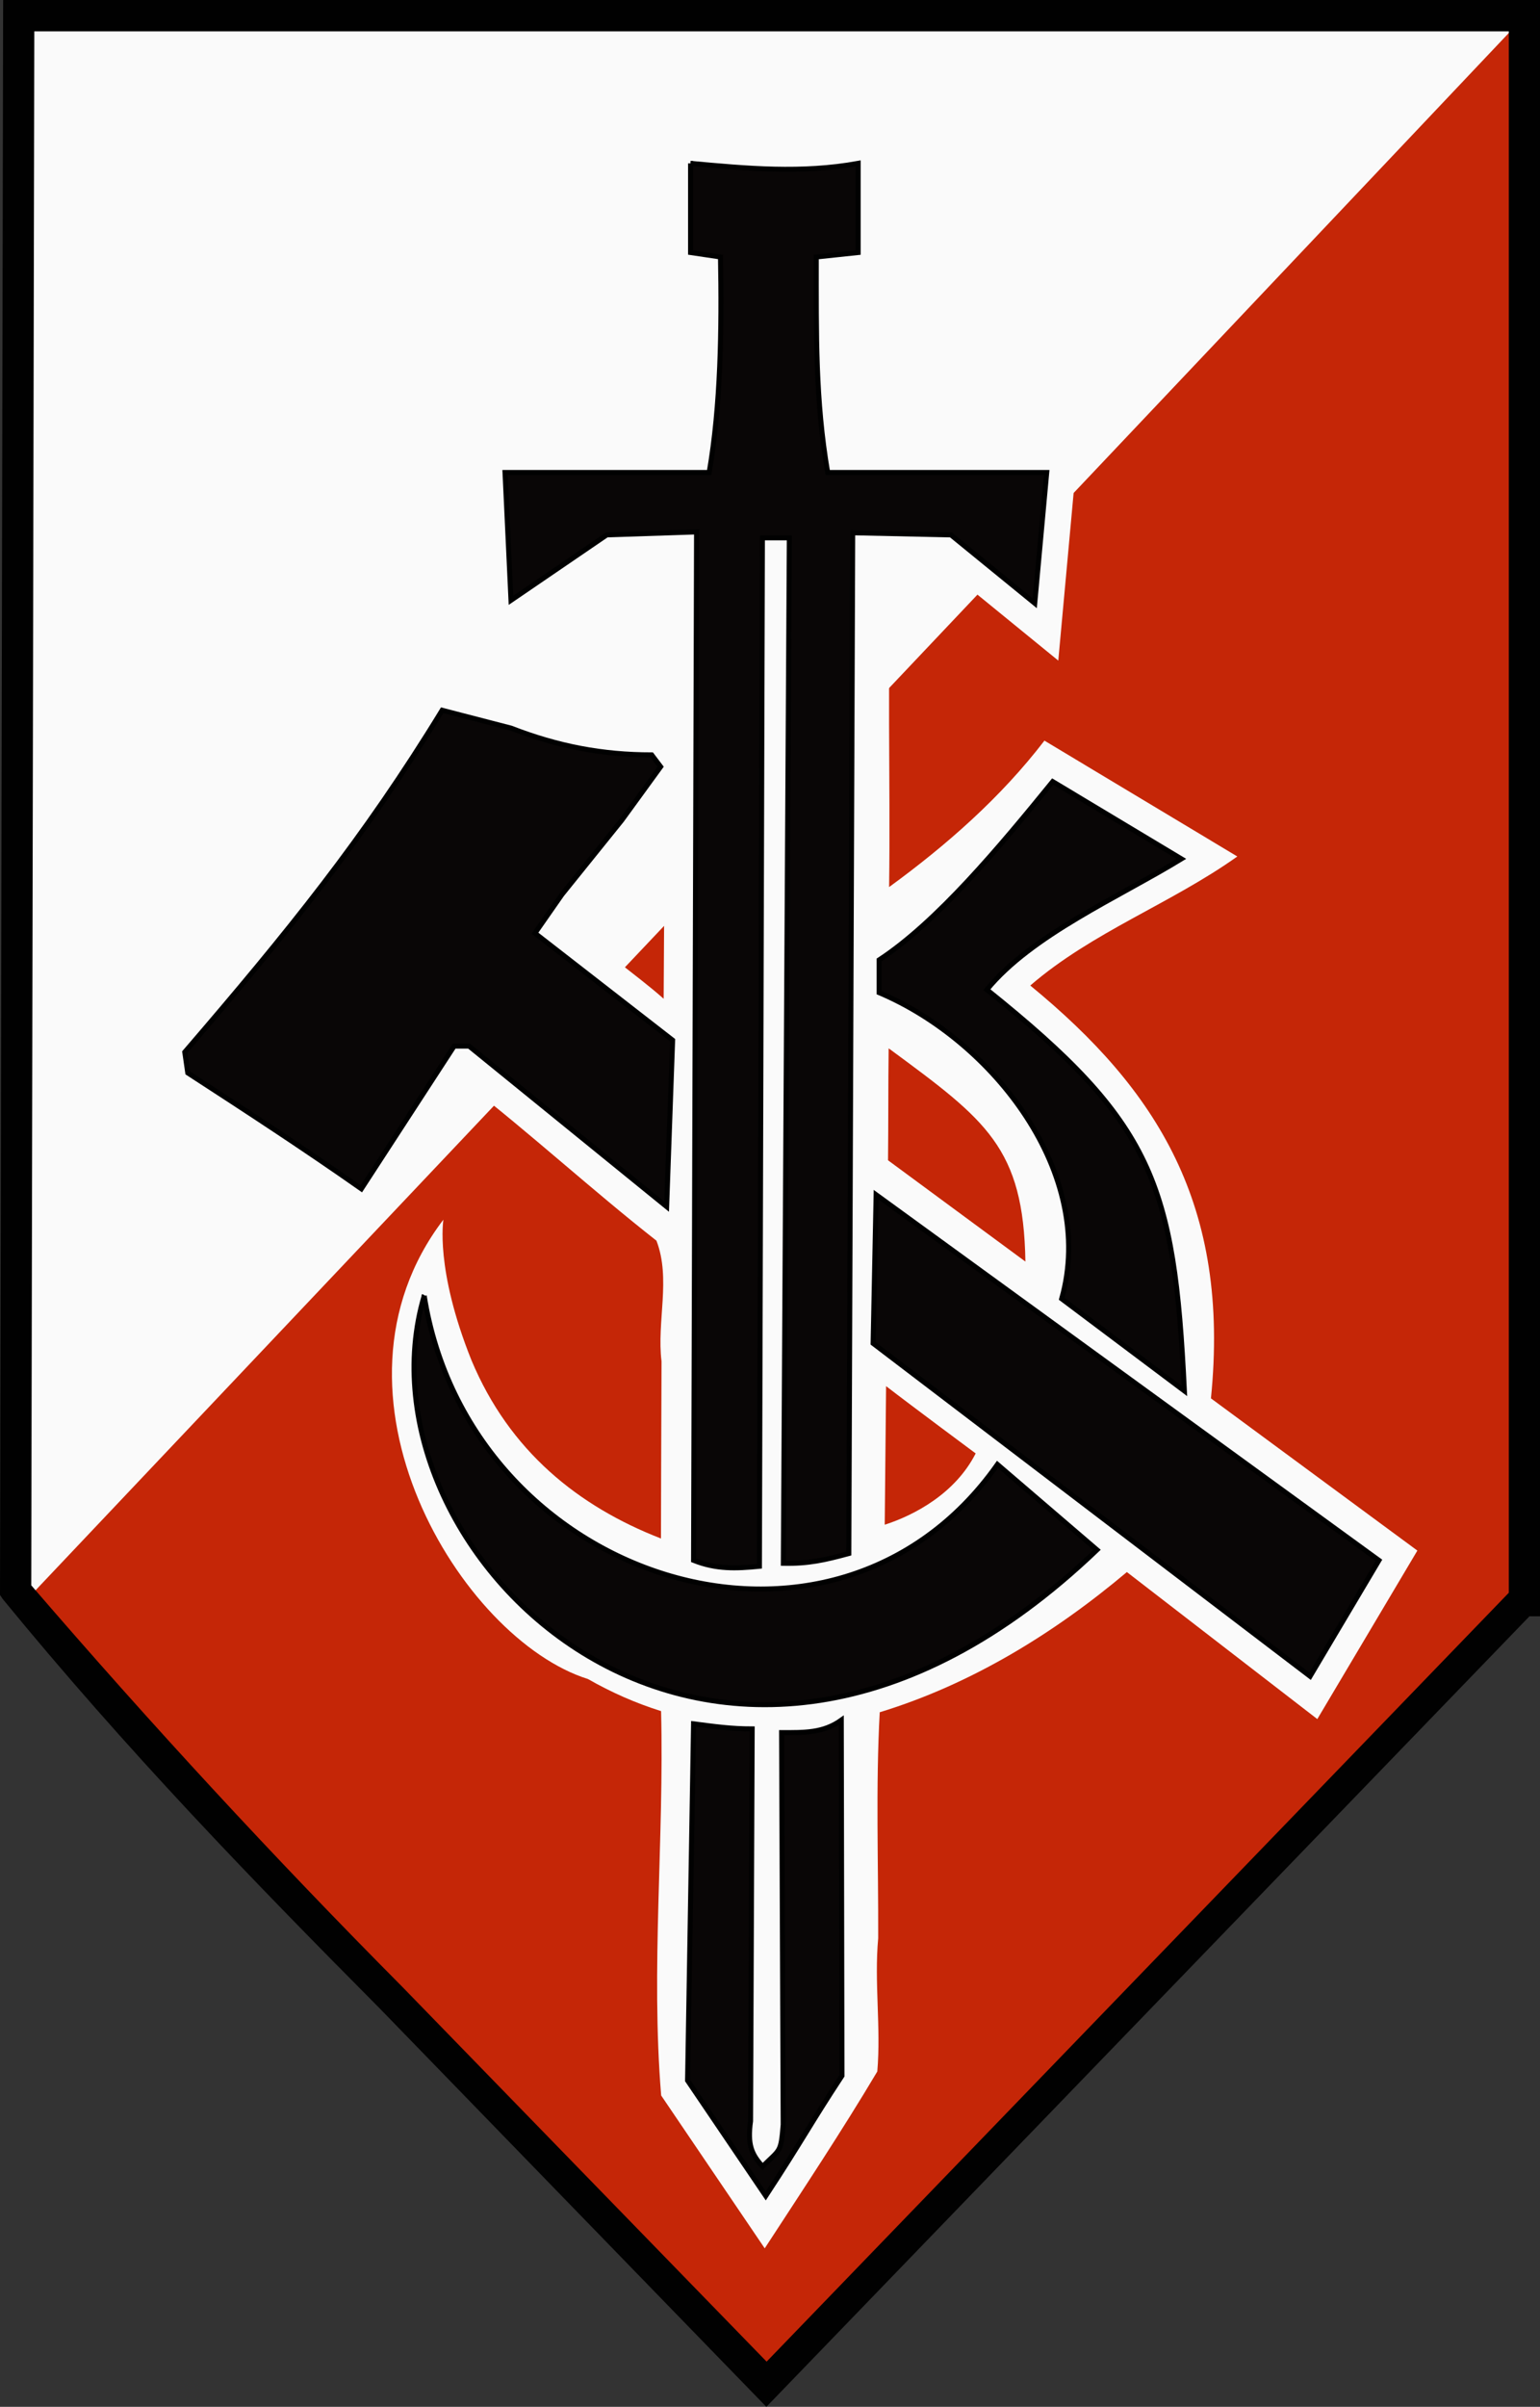 <?xml version="1.0" encoding="UTF-8" standalone="no"?>
<!-- Created with Inkscape (http://www.inkscape.org/) -->

<svg
   version="1.1"
   id="svg3612"
   width="296.033"
   height="462.49"
   viewBox="0 0 296.033 462.49"
   sodipodi:docname="Logo_of_the_Polish_National_Socialist_Party.svg"
   inkscape:version="1.2.2 (732a01da63, 2022-12-09)"
   xmlns:inkscape="http://www.inkscape.org/namespaces/inkscape"
   xmlns:sodipodi="http://sodipodi.sourceforge.net/DTD/sodipodi-0.dtd"
   xmlns="http://www.w3.org/2000/svg"
   xmlns:svg="http://www.w3.org/2000/svg"
   xmlns:rdf="http://www.w3.org/1999/02/22-rdf-syntax-ns#"
   xmlns:cc="http://creativecommons.org/ns#"
   xmlns:dc="http://purl.org/dc/elements/1.1/">
  <rect x="0" y="0" width="296.033" height="462.49" fill="#333333" stroke="none"/>
  <defs
     id="defs3616" />
  <sodipodi:namedview
     pagecolor="#ffffff"
     bordercolor="#666666"
     borderopacity="1"
     objecttolerance="10"
     gridtolerance="10"
     guidetolerance="10"
     inkscape:pageopacity="0"
     inkscape:pageshadow="2"
     inkscape:window-width="1920"
     inkscape:window-height="1007"
     id="namedview3614"
     showgrid="false"
     fit-margin-top="4"
     fit-margin-left="4"
     fit-margin-right="4"
     fit-margin-bottom="4"
     inkscape:pagecheckerboard="true"
     inkscape:zoom="1.7513647"
     inkscape:cx="147.88467"
     inkscape:cy="231.24823"
     inkscape:window-x="-9"
     inkscape:window-y="-9"
     inkscape:window-maximized="1"
     inkscape:current-layer="svg3612"
     inkscape:showpageshadow="2"
     inkscape:deskcolor="#d1d1d1" />
  <g
     id="g4310"
     transform="translate(-880.541,131.549)">
    <g
       id="g4321">
      <g
         id="g4274">
        <path
           sodipodi:nodetypes="cccccc"
           inkscape:connector-curvature="0"
           id="rect4247"
           d="M 885.135,-125.549 H 1174.571 V 179.032 H 1028.17 L 884.541,177.031 Z"
           style="fill:#fafafa;fill-opacity:1;stroke:#f2f2f2;stroke-width:0;stroke-miterlimit:4;stroke-dasharray:none;stroke-opacity:1" />
        <path
           sodipodi:nodetypes="cccccccccc"
           inkscape:connector-curvature="0"
           d="M 1176.574,-131.549 884.541,177.031 v 0 c 19.343,29.492 47.541,51.489 72.168,76.285 l 72.168,76.283 73.287,-75.895 72.109,-74.674 h 0.297 v -0.307 c 6e-4,-304.273 2.004,-6 2.004,-310.273 z"
           style="fill:#c52607;fill-opacity:1;stroke:#f2f2f2;stroke-width:0;stroke-miterlimit:4;stroke-dasharray:none;stroke-opacity:1"
           id="rect4247-4" />
      </g>
      <g
         id="g4245"
         transform="matrix(0.967,0,0,0.96,721.604,49.558)">
        <path
           inkscape:connector-curvature="0"
           id="path3622-6"
           d="m 295.369,-160.695 v 29.223 c 1.848,-1.319 7.863,-3.122 6.16,1.34 -0.273,9.971 -0.292,19.806 -1.629,29.698 h -41.705 c 0.656,14.07 1.309,28.141 1.967,42.211 9.79,-4.893 17.52,-13.462 27.652,-17.521 2.823,0.608 7.325,-2.08 8.799,-0.096 -0.285,11.023 0.313,22.228 -0.184,33.129 -6.626,-2.857 -14.252,-0.541 -20.793,-3.643 -8.85,-2.435 -17.48,-5.743 -26.561,-7.279 -15.232,26.45 -34.943,50.094 -54.252,73.404 -2.079,8.839 7.086,14.126 13.563,17.648 9.758,6.613 19.584,13.13 29.158,20.012 6.661,-9.677 12.389,-19.966 19.285,-29.354 12.89,10.078 25.229,21.487 38.025,31.607 2.92,7.63 0.03,16.197 1.012,24.164 -0.061,11.818 -0.113,35.453 -0.113,35.453 C 279.288,112.848 265.628,101.793 258.079,83.61 250.776,65.282 252.527,55.489 252.497,55.486 c -26.312,34.783 3.561,84.003 28.738,91.937 4.598,2.653 9.478,4.827 14.542,6.425 0.634,25.605 -2.068,51.498 0.016,76.936 6.863,10.2 13.724,20.401 20.588,30.6 7.568,-11.699 15.409,-23.589 22.379,-35.402 0.746,-8.87 -0.624,-17.772 0.176,-26.664 0.052,-15.065 -0.507,-30.268 0.307,-45.238 18.194,-5.601 34.681,-15.807 49.129,-28.064 12.619,9.81 25.239,19.618 37.857,29.43 6.628,-11.243 13.258,-22.485 19.889,-33.727 C 432.439,111.562 418.762,101.405 405.084,91.25 408.937,52.631 394.464,29.525 369.168,8.613 c 12.319,-10.719 27.966,-16.372 41.16,-25.83 -12.783,-7.728 -25.563,-15.46 -38.346,-23.188 -8.687,11.411 -19.522,20.971 -30.877,29.311 0.294,-21.468 -0.485,-43.941 0.539,-64.789 5.117,-0.553 11.236,-0.756 14.413,4.109 6.227,5.115 12.453,10.231 18.68,15.346 1.332,-14.669 2.667,-29.338 3.998,-44.008 -14.876,-0.272 -30.703,0.544 -44.986,-0.406 -0.996,-10.109 -2.133,-21.287 -0.826,-30.738 7.28,-1.117 9.749,-9.948 7.5,-16.096 0.415,-4.755 2.273,-13.128 -4.111,-14.613 -7.531,0.308 -15.057,1.962 -22.6,0.953 -6.127,-0.355 -12.231,-1.012 -18.344,-1.553 z m 1.025,154.223 c -0.035,5.913 -0.069,11.826 -0.104,17.738 -5.605,-5.027 -12.973,-9.818 -17.482,-14.992 5.631,-7.807 11.936,-15.118 17.686,-22.893 l -0.1,20.146 z m 45.062,27.98 c 18.943,14.07 26.377,19.568 26.744,42.361 -9.103,-6.758 -18.206,-13.517 -27.309,-20.275 0.08,-7.467 0.029,-14.934 0.123,-22.4 z m 16.857,80.762 c -4.033,7.984 -12.099,12.335 -18.078,14.271 0.09,-9.246 0.18,-18.492 0.27,-27.738 5.211,4.051 17.808,13.467 17.808,13.467 z"
           style="fill:#fafafa;fill-opacity:1;stroke:#000000;stroke-width:0;stroke-linecap:butt;stroke-linejoin:miter;stroke-miterlimit:4;stroke-dasharray:none;stroke-opacity:1"
           sodipodi:nodetypes="ccccccccccccccccccccccccccccccccccccccccccccccccccccccccccccc" />
        <path
           sodipodi:nodetypes="cccccccccccccccccccccccccccccccccccccccccccccccccccccccccccccccccc"
           inkscape:connector-curvature="0"
           id="path3622"
           d="m 301.639,-155.955 v 17.85 l 5.949,0.893 c 0.263,14.488 0.056,29.693 -2.25,43.133 h -40.586 l 1.189,25.584 19.039,-13.09 17.848,-0.594 -0.594,205.852 c 4.519,1.812 8.417,1.657 13.088,1.189 l 0.596,-205.852 h 5.354 L 320.082,124.266 c 4.977,0.107 8.282,-0.667 13.017,-1.958 l 0.769,-204.314 19.53,0.421 16.658,13.684 2.381,-26.178 h -43.545 c -2.453,-14.461 -2.266,-27.567 -2.266,-43.133 l 8.328,-0.893 v -17.85 c -11.226,2.049 -22.097,1.039 -33.316,0 z M 252.258,-46.484 c -15.549,25.611 -30.629,44.373 -51.166,68.42 l 0.596,4.164 c 11.603,7.587 23.186,15.194 34.506,23.203 l 18.443,-28.557 h 2.977 l 39.266,32.127 1.189,-33.318 -27.367,-21.418 5.355,-7.734 11.898,-14.873 7.734,-10.709 -1.785,-2.379 c -9.813,0 -18.648,-1.711 -27.963,-5.355 z m 121.369,14.279 c -10.554,13.066 -22.993,28.101 -34.506,35.697 v 6.545 c 22.696,9.657 43.278,36.269 36.291,61.279 l 24.393,18.443 c -2.009,-41.703 -6.225,-53.648 -39.266,-80.318 8.931,-10.981 26.3,-18.55 38.67,-26.178 z m -35.102,82.697 -0.596,29.748 86.863,66.635 13.684,-23.203 z m -89.838,20.229 C 233.484,122.336 306.596,194.624 382.437,121.574 L 362.643,104.476 C 329.816,151.378 257.652,127.607 248.687,70.721 Z m 82.91,84.939 c -3.628,2.611 -7.362,2.488 -11.865,2.488 l 0.322,78.496 c -0.476,5.689 -0.563,4.804 -4.1,8.354 -2.246,-2.497 -3.035,-4.429 -2.391,-9.092 l 0.322,-78.498 c -4.18,0 -7.495,-0.476 -11.652,-1.016 l -1.191,71.395 15.541,23.102 c 7.336,-11.26 8.678,-14.126 15.15,-24.045 z"
           style="fill:#090606;fill-opacity:1;stroke:#010101;stroke-width:1px;stroke-linecap:butt;stroke-linejoin:miter;stroke-opacity:1" />
        <path
           inkscape:connector-curvature="0"
           id="path4171"
           d="M 396.83,207.559 Z"
           style="fill:none;stroke:#000000;stroke-width:1px;stroke-linecap:butt;stroke-linejoin:miter;stroke-opacity:1" />
      </g>
      <g
         transform="translate(-572.636,121.003)"
         id="g4274-1">
        <path
           style="color:#000000;font-style:normal;font-variant:normal;font-weight:normal;font-stretch:normal;font-size:medium;line-height:normal;font-family:sans-serif;font-variant-ligatures:normal;font-variant-position:normal;font-variant-caps:normal;font-variant-numeric:normal;font-variant-alternates:normal;font-feature-settings:normal;text-indent:0;text-align:start;text-decoration:none;text-decoration-line:none;text-decoration-style:solid;text-decoration-color:#000000;letter-spacing:normal;word-spacing:normal;text-transform:none;writing-mode:lr-tb;direction:ltr;text-orientation:mixed;dominant-baseline:auto;baseline-shift:baseline;text-anchor:start;white-space:normal;shape-padding:0;clip-rule:nonzero;display:inline;overflow:visible;visibility:visible;opacity:1;isolation:auto;mix-blend-mode:normal;color-interpolation:sRGB;color-interpolation-filters:linearRGB;solid-color:#000000;solid-opacity:1;vector-effect:none;fill:#010101;fill-opacity:1;fill-rule:nonzero;stroke:none;stroke-width:6;stroke-linecap:butt;stroke-linejoin:miter;stroke-miterlimit:4;stroke-dasharray:none;stroke-dashoffset:0;stroke-opacity:1;color-rendering:auto;image-rendering:auto;shape-rendering:auto;text-rendering:auto;enable-background:accumulate"
           d="m 1453.783,-252.552 -0.01,2.994 -0.596,303.479 0.494,0.752 c 23.9,29.184 48.077,54.124 72.516,78.725 l 74.307,76.541 75.467,-78.152 71.223,-73.756 h 2.027 V -252.552 h -3.002 z m 5.988,6 h 283.443 V 53.507 l -71.567,74.111 -71.105,73.637 -70.037,-72.029 -0.025,-0.025 c -24.605,-24.773 -48.113,-50.212 -71.295,-77.123 z"
           id="rect4247-41"
           inkscape:connector-curvature="0"
           sodipodi:nodetypes="ccccccccccccccccccccc" />
      </g>
    </g>
  </g>
</svg>
